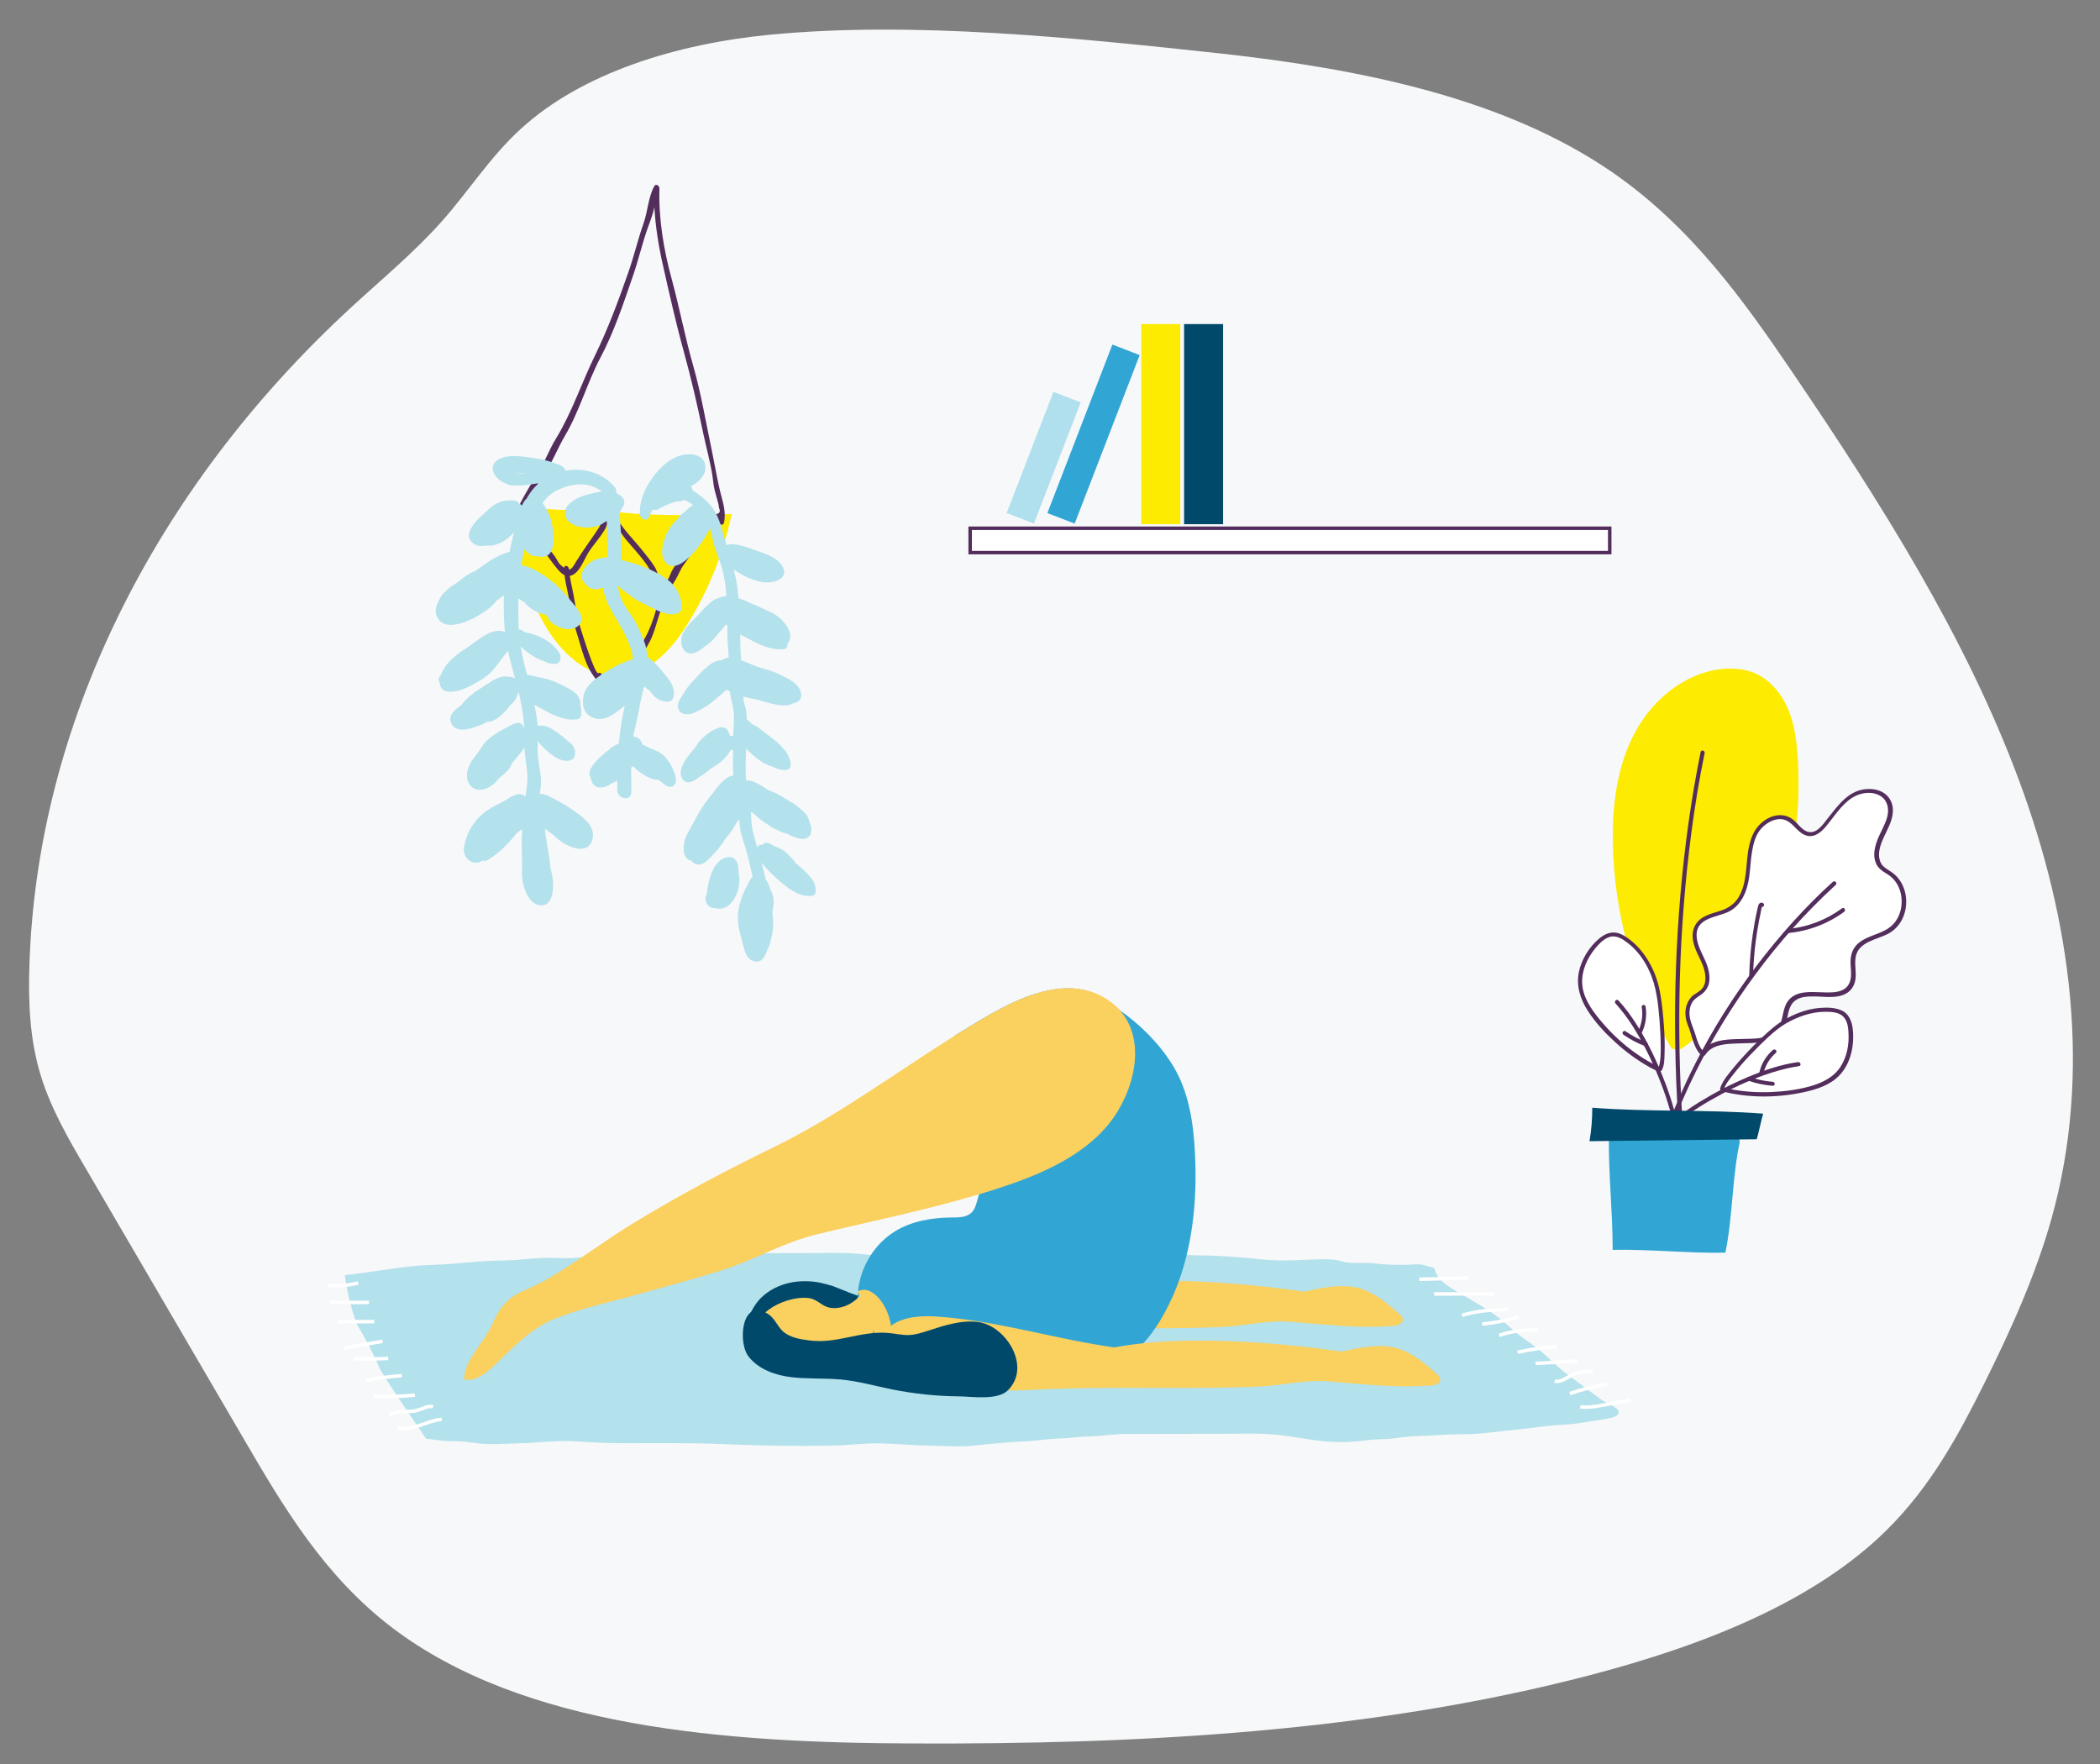 <?xml version="1.0" encoding="utf-8"?>
<!-- Generator: Adobe Illustrator 25.0.1, SVG Export Plug-In . SVG Version: 6.00 Build 0)  -->
<svg version="1.1" id="Calque_1" xmlns="http://www.w3.org/2000/svg" xmlns:xlink="http://www.w3.org/1999/xlink" x="0px" y="0px"
	 viewBox="0 0 1205.7 1012.9" style="enable-background:new 0 0 1205.7 1012.9;" xml:space="preserve">
<rect x="0" y="0" width="1205.7" height="1012.9" fill="#808080" stroke="none"/>
<style type="text/css">
	.st0{fill:#F7F8F9;}
	.st1{fill:#B3E1EC;}
	.st2{fill:#FAD05F;}
	.st3{fill:#00496B;}
	.st4{fill:#31A6D4;}
	.st5{fill:#FDEB01;}
	.st6{fill:#532E5C;}
	.st7{fill:#FFFFFF;}
	.st8{fill:#B0E0ED;}
	.st9{fill:#FFFFFF;stroke:#532E5C;stroke-width:2;stroke-miterlimit:10;}
	.st10{fill:none;stroke:#FFFFFF;stroke-width:2;stroke-miterlimit:10;}
</style>
<g>
	<path class="st0" d="M442.4,19.9C388.3,25.1,334.1,41.9,299,74c-17.6,16.1-29.6,35.3-45,52.7c-15.6,17.7-34.6,33.4-52.4,49.8
		C87.6,281.5,21.3,416.9,16.9,553.8c-0.7,21.4,0.1,42.9,6.5,63.7c5.9,19.3,16.5,37.5,27.1,55.5c30,51.3,59.9,102.6,89.9,153.9
		c22.4,38.4,45.7,77.8,84.6,107.5c75.5,57.5,191.8,66.2,298,66.6c131.8,0.6,265.4-6.6,390.2-39.3c64.5-16.9,128.1-41.8,170-83.2
		c25.2-24.9,41.2-54.4,55.9-83.9c15.5-31.1,29.7-62.6,38.8-95.1c23.2-83.1,11.5-170.3-18.9-252c-30.4-81.7-78.9-158.6-130-233.9
		c-28.3-41.7-58.5-84-104.2-115.3c-61.9-42.3-144.1-58.8-224.1-67.6C618.4,21.8,524.9,12,442.4,19.9z"/>
	<path class="st1" d="M929.3,810.6c-0.5-2.9-7.1-5-9.6-6.8c-7-5-13.7-10.2-20.6-15.3c-6.6-5-11.8-11.1-18.6-16
		c-3.5-2.6-7.2-4.8-10.4-7.7c-3.4-3-6.8-6-10.4-8.8c-6.2-4.8-13.3-8.5-20.1-12.6c-6.4-3.8-14.3-7.7-15.9-14.8
		c-0.1-0.4-0.5-0.7-1-0.8c-2.5-0.5-4.7-1.6-7.3-1.8c-2.8-0.2-5.6,0.2-8.4,0.2c-6,0-11.7,0-17.7-0.8c-5.2-0.7-10.3,0-15.5-0.5
		c-2.4-0.2-4.6-1.1-6.9-1.5c-2.6-0.4-5.2-0.4-7.9-0.4c-11.1,0.2-22.2,1.3-33.3,0.2c-12.2-1.3-24.4-2.3-36.6-2.4
		c-5.6-0.1-11-0.4-16.5-0.9c-6-0.6-11.9-0.2-17.9-0.4c-5.8-0.2-11.4-1.5-17.2-1.7c-5.4-0.2-10.9,0.1-16.3,0.2
		c-6,0.2-12.1,0.1-18.1,0.1c-6,0-11.6,0.6-17.5,1.1c-11.2,1.1-22.5-0.8-33.7,0.2c-5,0.4-9.9,1.5-15,1.8c-6.4,0.4-12.9,0.1-19.4-0.1
		c-5-0.2-10.1-0.1-15.2-0.4c-5.7-0.4-11.4-1.2-17.2-1.3c-12.3-0.1-24.6,0.1-36.9,0.1c-5.5,0-11.1,0.1-16.6,0.1
		c-5.7,0-10.9-1.7-16.6-1.7c-11.9,0-23.7,0.3-35.6,0.3c-5,0-10-0.2-15,0.3c-6.3,0.6-12.6,2.4-18.9,2.4c-4.8,0-9.2,0.7-13.9,1.2
		c-6.1,0.7-12.2,0-18.3,0.1c-5.7,0.1-11.3,0.8-17,1.2c-6.1,0.4-12.3,0.3-18.4,0.7c-6.6,0.4-13.1,1.1-19.6,1.6
		c-6.5,0.5-13.1,0.5-19.6,1.1c-13.5,1.2-26.7,3.9-40.1,5.2c-0.2,0-0.4,0.1-0.6,0.1c0,0.3,0.1,0.6,0.1,0.9c0.9,6.4,2.2,12.8,4.1,19.1
		c0.8,2.9,1.8,5.8,2.9,8.7c1,1.6,2,3.2,2.9,4.8c3.9,6.8,7.3,13.8,10.4,20.9c8.2,13.4,17.4,26.5,26.3,39.6c0.6,0,1.2,0.1,1.8,0.1
		c3.9,0.4,7.6,1.2,11.5,1.2c4.7,0,8.9,0.2,13.5,0.9c8.8,1.5,18.7,0.5,27.7,0.3c9.6-0.2,19-1.6,28.6-1.2c9.6,0.5,19,1.2,28.6,1.2
		c20.3,0,40.5-0.3,60.8,0.6c19.9,0.9,39.8,1.1,59.8,0.8c9.6-0.1,19-1.5,28.6-1.3c9.4,0.2,18.8,1.2,28.3,1.3
		c8.7,0.1,17.5,0.9,26.1-0.1c9.7-1.1,19.3-1.9,29-2.4c4.4-0.2,8.7-0.8,13.1-1.2c4.8-0.5,9.6-0.4,14.5-1c4.4-0.6,8.7-0.5,13.1-0.8
		c5.5-0.4,10.8-1.2,16.3-1.2c19.5-0.1,39,0,58.5-0.1c9.6-0.1,19.3-0.4,28.9,0.6c9,0.9,17.8,2.8,26.9,3.7c8.3,0.8,16.3,0.5,24.6-0.6
		c4.2-0.6,8.5-0.5,12.7-0.8c4.8-0.4,9.3-1.3,14.1-1.5c10-0.3,19.9-1.2,29.9-1.2c9.5,0,18.7-1.7,28.1-2.5c9.2-0.8,18.3-2.5,27.6-2.9
		c7.9-0.3,15.5-2,23.2-3.1C922.9,814.5,929.8,813.8,929.3,810.6z"/>
	<path class="st2" d="M805.4,757.4c-0.1-1.3-1.2-2.3-2.1-3.1c-6.7-5.8-13.6-11.8-22-14.4c-10.6-3.2-21.6-0.6-32.7,1.7
		c0,0-76-12.1-128-2.8c-0.8,0.1-1.6,0.3-2.4,0.4c-23.9-3.4-47.3-9.6-70.9-13.7c0,0.2-0.1,0.3-0.1,0.5c-2.6,8.9-5.5,17.5-9.5,25.9
		c-2.3,4.8-5.5,8.6-9.4,11.2c20.7,2.1,42.7,0.6,50.6,0.3c40.8-1.7,81.7,0.2,122.4-1.5c13.8-0.6,26.1-4.1,40-3
		c19.7,1.6,38.5,3.9,58.4,2.4C802.1,761.2,805.6,760.1,805.4,757.4z"/>
	<path class="st3" d="M471.1,736.5c-11.8-2.4-24.8-0.2-33.8,8.3c-3.7,3.5-6.1,8.1-8,12.7c-1.1,2.6-2,5.3-1.7,8.1
		c0.5,4.6,4.6,8.2,8.9,9.1c4.2,0.9,8.6,0.5,12.9,0.9c4.3,0.3,8.4,0.7,12.7,0.4c12.3-0.8,29.8-2.4,41.2-7.5
		c11.5-5.2,23.6-23.2,2.9-22.3c-9.8,0.4-18.9-4.4-28-7.8C475.8,737.7,473.5,737,471.1,736.5z"/>
	<path class="st4" d="M674.6,741.3c-2.5,6-5.4,11.8-8.8,17.4c-23.2,37.9-60.8,38.3-102.1,38.4c-24.9,0.1-56.6-8.9-67.7-34
		c-8.9-20.1-0.7-44.6,17.8-56.1c9.7-6,21.4-7.9,32.8-8c3.9,0,8.2,0,11.1-2.7c1.9-1.8,2.7-4.5,3.4-7.1c0.3-1.1,0.6-2.3,1-3.4
		c2.1-7.5,4.2-15.1,6.3-22.6c1.3-4.7,2.6-9.6,1.6-14.4c-0.9-4.1-3.3-7.6-5.5-11.1c-8.2-13.1-13.9-27.7-16.5-43
		c7.2-4.5,14.5-8.9,21.9-13.1c15.6-8.7,34.8-17,52.4-13.2c7,3,13.7,6.8,20,11.2c12.4,8.6,23.2,19.5,30.8,31.7
		c9.5,15.2,12.2,33.6,13,51.5C687.4,689.5,684.7,716.9,674.6,741.3z"/>
	<path class="st2" d="M441.4,751.9c-4.8,3.6-8,8-4.8,12.2c1.7,2.3,5,4.1,7.5,5.3c2.6,1.3,5.2,2.5,8,3.1c8,1.7,13.5,3.1,21.7,1.7
		c9-1.6,18-3.9,26.6-6.8c2.3-0.8,1.2-25.2-2.6-25.9c-1.9-0.4-3.4,1.5-4.6,2.9c-4,4.6-11.2,7.7-17.3,6.3c-4.2-1-6.9-4.8-11.4-5.4
		C457,744.3,447.3,747.5,441.4,751.9z"/>
	<path class="st2" d="M492.4,741.5c11.6-6.7,27.4,22.8,14.8,36.5L492.4,741.5z"/>
	<path class="st2" d="M637.2,644.6c-13.9,17.7-36.7,28.3-57,35.3c-6,2.1-12,4-18.1,5.8c-30.4,9.1-62.2,15.5-92.8,22.9
		c-20.2,4.9-35,14.4-54.2,20.5c-16.1,5.1-32.5,9.5-48.8,14c-15.8,4.5-32.5,7.9-47.7,14c-14.3,5.8-23.8,16.5-35.2,27.2
		c-4.7,4.4-10.7,9.2-17,7.7c0.5-12,11.4-20.7,16.2-31.7c8.3-19.1,16.1-16.7,33.4-26.9c16.3-9.6,31.3-21.2,47.4-31
		c26.5-16.2,53.3-30.3,81.1-43.9c36.1-17.6,69.3-42.3,103.7-63.9c7.2-4.5,14.5-8.9,21.9-13.1c15.6-8.7,34.8-17,52.4-13.2
		c6.1,1.3,12.1,4.1,17.5,8.8c0.9,0.7,1.7,1.5,2.4,2.3C659,597.3,651,626.9,637.2,644.6z"/>
	<path class="st2" d="M826.9,791.8c-0.1-1.3-1.2-2.3-2.1-3.1c-6.7-5.8-13.6-11.8-22-14.4c-10.6-3.2-21.6-0.6-32.7,1.7l0,0
		c0,0-76-12.1-128-2.8c-0.8,0.1-1.6,0.3-2.4,0.4c-34.2-4.8-67.3-15.4-101.8-17.7c-7.6-0.5-15.1-0.1-21.2,2.4c-4.4,1.8-8.6,5-9.5,9.6
		c-7.3,36.5,76.1,30.4,93.2,29.7c40.8-1.7,81.7,0.2,122.4-1.5c13.8-0.6,26.1-4.1,40-3c19.7,1.6,38.5,3.9,58.4,2.4
		C823.7,795.6,827.1,794.4,826.9,791.8z"/>
	<path class="st3" d="M426.5,766.8c0,4.7,1.2,9.5,3.4,12.2c5.7,7.2,15.2,10.6,24.5,11.7c9.3,1.1,18.8,0.5,28.1,1.3
		c10,0.9,19.8,3.7,29.6,5.7c12.6,2.5,25.4,3.9,38.3,4c7.9,0.1,22.5,2.5,28.4-3.6c13.6-13.8-1.6-37.2-17.4-39.1
		c-9.6-1.2-19.2,2-28.5,5c-3.7,1.2-7.4,2.4-11.2,2.5c-4,0.1-7.9-0.9-11.8-1.2c-16-1.3-29.3,6.4-45.2,4.3c-5.6-0.7-11.5-1.7-15.5-5.5
		c-2.9-2.9-4.4-7-7.8-9.4C431,747.4,426.4,757.1,426.5,766.8z"/>
	<g>
		<path class="st5" d="M358.1,294.4c-4.4-0.4-9-0.9-13.6-1.4c-13.5,0.2-26.9-0.2-40.3-1.6c-1.6,0.1-3.1,0.3-4.7,0.6
			c0,5.7,0,11.5,0,17.2l-1.9-16.9c-0.6,0.1-1.2,0.2-1.7,0.3c-0.5,22.7,5.2,45.6,16.5,65.5c9,15.9,24.3,31.1,42.9,30.1
			c17.2-0.9,30.3-15.3,39.3-29.7c12.2-19.5,20.8-41,25.5-63.4C399.3,295.8,378.7,296.3,358.1,294.4z"/>
		<path class="st6" d="M413.3,281.5c-1.7-7.3-3-14.9-4.5-22.3c-3.5-16.4-6.2-33.1-10.8-49.2c-4.7-16.5-7.9-33.4-12.4-50
			c-4.6-16.8-7.5-34.4-7-51.9c0-1.5-2-2.8-2.9-1.3c-3.5,6.2-3.8,14.7-6.2,21.4c-3.3,9.3-5.5,19-8.8,28.3
			c-5.6,16.1-11.6,32.2-19,47.4c-7.8,15.9-13.3,32.9-22.5,47.9c-4.3,7.1-7,14.9-11.6,21.9c-4.7,7.2-9.3,15.3-12.6,23.3
			c-0.6,1.5,1.6,3.6,2.4,1.8c3.9-8.8,9-17.6,14.4-25.4c5-7.2,8.1-15.6,12.5-23.1c8.4-14.1,12.8-30.6,20.5-45.1
			c7.7-14.5,13.2-31.1,18.6-46.8c3.1-8.9,5.2-18.1,8.3-27c1.3-3.8,2.9-7.5,3.8-11.5c0.1-0.4,0.2-0.7,0.2-1.1
			c0.6,11.2,2.4,22.4,4.9,33.4c3.7,16.5,7.5,33.4,12,49.7c4.3,15.6,7.9,31.2,11.2,47.1c1.7,8.1,4.1,16.4,5.3,24.6
			c0.4,2.7,0.6,5.5,1.3,8.2c0.5,2.1,1.2,4.1,1.7,6.2c0.4,1.2,0.6,2.3,0.7,3.6c1,2.1,0.4,3.3-1.9,3.6c-1.5-1.9-3.3,0.6-2,2.3
			c1.7,2.1,2.9,3.1,5.4,3.7c0.7,0.2,1.3-0.5,1.4-1.2C417,293.4,414.9,288.1,413.3,281.5z"/>
		<path class="st6" d="M405,297.6c-3.6,7.9-8.7,15.4-13.8,22.3c-1.9,2.6-4,5.1-5.5,8c-1.6,3-2.2,8.5-6.5,4c-1.5-1.5-2.1-4.6-3.3-6.4
			c-2.2-3.6-5-6.8-7.6-10.1c-5.5-6.8-12-12.8-15.7-21c-0.3-0.6-1-1.2-1.7-1c-4.2,1.2-5.2,6.9-7.5,10.3c-4.2,6.3-8.6,12.2-12.6,18.7
			c-2.2,3.6-3.3,7.2-9.1,1.8c-1.2-1.1-2.1-3.3-3.1-4.7c-2.1-3-4.6-5.4-7.1-8c-2.2-2.3-4.3-4.7-6.8-6.6c-3.5-2.7-8.5-4.2-10.9-8.2
			c-0.7-1.2-2.7-1.4-2.5,0.5c0,0.3,0.1,0.7,0.1,1c0.1,0.8,0.7,1.4,1.3,1.6c1.4,1.8,3.1,2.9,5.2,4.3c4.7,3.1,8.6,6.3,12.5,10.4
			c3.6,3.7,6.1,8,9.4,11.9c1.4,1.7,3.2,3.7,5.5,4.2c6.3,1.2,9.6-8.5,12.3-13c2.9-4.7,6.7-8.6,9.5-13.3c0.8-1.3,1.2-2.9,2-4.1
			c2.1-3.2,0.9-2.2,3.1,0c2.7,2.6,4.8,6.8,7.3,9.7c3.8,4.5,7.8,8.8,11.3,13.6c2.7,3.7,4.3,8,6.9,11.7c1.1,1.6,2.3,3.2,4.3,3.2
			c4.6-0.1,7.9-10.5,10.1-13.5c5.3-7.3,10.8-14.8,14.8-23.1c0.4,0,0.8-0.3,0.9-1.1c0-0.3,0.1-0.7,0.1-1
			C408,297.9,406,295.6,405,297.6z"/>
		<path class="st6" d="M343.6,386.5c-1.9,1.5-9.8-24.2-10.5-26.5c-1.9-5.9-2.6-11.8-3.7-17.9c-1-5.2-2.3-10.1-2.8-15.5
			c-0.1-1.8-2.7-2.6-2.7-0.4c0,6.3,1.9,12.1,2.9,18.3c1,6.5,2.2,12.3,4.2,18.5c3.2,9.9,4.8,19.3,11.3,27.1c0.6,0.7,1.5,1,2.2,0.3
			c0.3-0.4,0.7-0.7,1-1.1C346.6,388.3,345,385.5,343.6,386.5z"/>
		<path class="st6" d="M381.1,337.7c-0.2-1.7-2.5-2.4-2.5-0.3c-0.1,10-4.8,24.1-10.4,32.4c-2.2,3.3-3.8,7.8-6.4,10.6
			c-3.4,3.7-9.1,5.9-13.8,7.7c-1-0.8-2.5-0.3-2.1,1.5l0.2,0.9c0.3,1.1,1.3,1.8,2.3,1.4c5.1-1.9,10.8-4.1,14.9-8
			c3.7-3.5,6.3-9.5,8.9-14c2.8-4.7,4.2-10.2,5.8-15.4C380,348.1,381.7,344.5,381.1,337.7z"/>
	</g>
	<g>
		<path class="st1" d="M424,501.3c0.1-2-0.1-3.8-0.5-5.4c-0.4-1.6-2.3-3.8-4.2-3.8c-7.4-0.1-10.6,7.6-12.2,13.6
			c-0.5,1.9-1,4.3-1.1,6.7c-0.2,0.6-0.4,1.3-0.6,1.9c-1.3,3.3,1.3,7.2,4.9,7c0.9,0.3,2,0.5,3.3,0.4
			C421.3,521.3,426.2,509.1,424,501.3z"/>
		<path class="st1" d="M459.7,498c-0.9-0.8-1.8-1.6-2.7-2.3c-0.1-0.1-0.2-0.2-0.3-0.3c-0.7-1-1.5-2-2.3-2.9
			c-2.4-2.7-5.8-5.6-9.6-6.5c-0.1-0.1-0.3-0.2-0.4-0.3c-2.1-1.1-4.6-3-6.6-0.7c-0.5,0-0.9,0-1.4,0.1c-0.8,0.1-1.4,0.7-1.7,1.5
			c-0.8-2.8-1.5-5.7-2.3-8.5c-1.1-3.9-1-8-1.3-12.1c1.8,0.9,3.2,2.8,4.8,4c1.2,0.9,2.5,1.8,3.8,2.7c1.8,1.2,4.1,2.9,6.5,3.8
			c1.6,0.9,3.5,1.7,5.4,2.1c6.3,3.2,13,5.2,14.1-1c0.4-2-0.2-4.2-1.2-6.3c-0.4-2.8-2.9-5.3-5.6-7.4c-1.5-1.5-3.4-2.7-5.3-3.7
			c-0.2-0.1-0.5-0.3-0.7-0.4c-3.6-2.3-6.6-4.2-10.6-5.7c-0.5-0.2-0.9-0.4-1.4-0.6c-2.6-1.5-8.7-6.2-12.5-5.3
			c-0.2-1.9-0.3-3.9-0.3-5.9c-0.1-4.2,0.1-8.4,0.3-12.6c2.4,2.7,5.2,5.2,8.3,7.2c1,0.8,2.2,1.5,3.4,1.9c1.1,0.5,2.1,1,3.2,1.3
			c0,0,0.1,0,0.1,0c1.7,0.9,3.4,1.6,5.2,1.8c0.4,0.1,0.8,0.2,1.2,0.2c7.3,0.6,3.2-8.4,0.9-11.2c-3-3.6-6.2-6.3-9.9-9
			c-1.9-1.4-3.7-2.9-5.6-4.3c-0.7-0.5-4-2.1-4.4-2.7c-0.5-0.9-1.3-1.4-2-1.6c-0.1-1.6-0.1-3.2-0.3-4.7c-0.2-1.9-0.9-3.4-1.3-5.2
			c-0.3-1.2-0.4-2.3-0.5-3.5c2.3,0.6,4.5,1.1,6.7,1.5c6,1.3,14.2,4.9,20.4,3.1c0.5-0.1,0.9-0.3,1.3-0.6c3.2-0.6,5.7-2.4,4.7-6.5
			c-1.3-5.2-8.1-8.2-12.5-10.3c-3.9-1.9-8-2.9-12.2-4.2c0,0-0.1,0-0.1,0c-0.7-0.3-1.4-0.6-2.2-0.9c-2.4-1-4.8-2.1-7.2-2.8
			c-0.1-1-0.2-2.1-0.3-3.1c-0.3-3.9-0.3-7.8-0.3-11.8c2.4,1.3,4.8,2.5,7.1,3.7c5.1,2.8,12.2,5.5,18.1,4.7c1-0.1,1.7-1.1,1.9-2
			c0.1-0.4,0.1-0.9,0.1-1.3c0.7-0.7,1.2-1.6,1.4-2.9c1-5.8-5.8-12.6-10.5-14.7c-3.9-1.8-7.5-3.7-11.5-5.2c-2.6-1-5-2.5-7.6-3.1
			c-0.1-1-0.2-2-0.3-3c-0.4-4.8-1.3-9.2-2.5-13.5c5.4,3.7,12.4,7,18.2,7.4c5,0.3,13.1-2,10.2-8.5c-2.8-6.3-12.8-8.8-18.6-10.9
			c-3.8-1.4-9.6-3.5-13.9-2c-0.3-0.9-0.6-1.9-0.8-2.8c-2.3-8-3.7-15.5-9.9-21.8c-2.6-2.6-5.5-4.9-8.7-6.7c-0.1-0.9-0.5-1.8-1.1-2.5
			c4.4-2.3,8.3-5.8,8.4-10.7c0.1-6.2-5.8-8.2-11.1-7.6c-7.5,0.9-13,5.6-17.7,11.3c-2.3,2.8-4.6,6.6-6.1,9.8c-2,4.2-2.7,8.4-2.8,13
			c-0.1,2.4,3.9,5,5.1,2.1c0.6-1.4,1.4-2.9,2.3-4.5c0.9,0.3,1.9,0.3,2.9-0.1c3.1-1.7,6.4-3.4,9.8-4.3c1.8-0.5,3.8-0.3,5.4-1.1
			c0,0,0.1,0,0.1-0.1c1.8,0.8,3.5,1.8,5,3c-0.3,0.2-0.6,0.4-0.9,0.6c-0.5,0.2-0.9,0.5-1.2,0.9c-0.9,0.7-1.8,1.5-2.6,2.3c0,0,0,0,0,0
			c-1.7,1.1-3.1,2.6-4.3,4.2c-1.4,1.5-2.8,3-3.9,4.5c-3.2,4.3-6.8,14.3-3.6,19.4c6.6,10.5,21.6-8.5,26.2-18.6
			c1.3,4.2,1.9,8.5,3.4,12.7c1.5,4.3,3.2,8.5,4.2,12.9c1,4.3,1.6,8.7,1.9,13.3c-0.4,0-0.9,0.1-1.3,0.2c-0.2,0.1-0.5,0.2-0.7,0.3
			c-6.2,0.6-10.5,6.5-14.4,10.6c-3.4,3.5-9.2,8.4-9.5,13.7c0,0.2,0,0.4,0,0.5c-0.2,1.6,0,3.2,0.9,4.8c3.3,5.5,8.9,2,12.5-1.1
			c4.3-2.5,7.4-7.1,10.6-10.7c0.6-0.6,1.1-1.3,1.7-2c0.2,0.2,0.5,0.5,0.7,0.7c0,0.8,0,1.5,0,2.3c0,5.4,0.4,10.8,0.8,16.1
			c-1.5,0.2-3,0.8-4.5,1.6c-5.8-0.4-12.8,8.5-16.1,11.9c-2.6,2.6-4.5,5.5-6.3,8.6c-1.1,1.8-2.6,3.7-2.3,6c0.6,4.7,5.3,5.1,8.8,3.7
			c5.1-2,10.2-5.4,14.2-9.2c1.7-1.4,3.4-2.7,5-4.2c0.6,0.3,1.3,0.7,1.9,1c0.2,3.7,1.4,6.5,2,10.3c0.7,4.4,0,9.5-0.1,13.9
			c0,0.5,0,0.9,0,1.4c-0.6-0.1-1.3-0.2-1.9-0.3c-0.1-0.1-0.1-0.1-0.2-0.2c-0.6-3-2.6-5.4-6.1-4.3c-1.2,0.4-2.4,0.9-3.6,1.6
			c-0.6,0.2-1.1,0.5-1.5,0.9c-2.9,1.9-5.7,4.5-7.3,6.9c-0.5,0.9-1.1,1.7-1.7,2.6c-0.5,0.6-1.1,1.2-1.6,1.8c-0.3,0.4-0.7,0.8-1,1.2
			c-0.3,0.2-0.5,0.5-0.6,0.8c-2,2.5-3.8,5.4-4.5,8.3c-0.8,3.3,0.8,7.7,4.9,7.2c2.2-0.3,4.6-2.4,6.4-3.5c2.2-1.3,4.1-2.9,6-4.5
			c4.6-2.3,9.1-6.4,11.2-10.5c0.5,0,0.9,0,1.4,0.1c-0.1,4.9-0.2,9.8,0.1,14.6c-4.5,0.3-9.1,6.5-12.4,10.9c-1.1,1.3-2.1,2.6-2.9,3.8
			c-3.2,3.9-5.3,8.3-7.8,12.8c-2.3,4-4.8,7.8-5.3,12.5c-0.3,2.8-0.1,6.3,2.4,8.1c0.6,0.4,1.3,0.7,2,0.8c0.6,0.8,1.4,1.5,2.6,1.9
			c2.3,0.8,4.4-0.3,6.1-1.8c3.5-3,6.9-7,9.5-10.8c0.5-0.7,0.9-1.4,1.4-2.1c2.5-2.8,4.7-6,6.3-9.2c0.5-0.6,1-1.3,1.5-1.9
			c0.2,3.8,0.6,7,1.8,10.7c2.5,7.4,4.3,14.9,5.9,22.5c-1.2,0.9-2,2.3-2.5,4c-1.2,1.7-2.2,3.9-2.9,5.6c-1.6,3.8-2.8,8.2-3,12.4
			c-0.3,5.8,1.4,11.3,2.9,16.8c1,3.7,1.8,8.1,6,9.5c3.7,1.2,5.8-1.1,7.1-4.3c0.2-0.6,0.5-1.2,0.7-1.9c0.4-0.6,0.8-1.5,1.2-2.5
			c0.5-1.5,0.9-2.9,1.2-4.4c0.4-1.5,0.7-3.1,0.9-4.6c0.4-3.5,0.2-7-0.3-10.4c0.1-0.3,0.1-0.7,0.2-1c1-4.4,0.8-9.1-1.4-12
			c-0.5-2-1.3-4.2-2.6-5.8c-0.8-3.3-1.5-6.5-2.4-9.8c2.4,3.6,6.2,6.8,9,9.5c5.2,4.8,12.7,10.8,20.2,9.7c1-0.1,1.6-1,1.8-1.9
			C469.1,506.3,464.1,502,459.7,498z M403.8,296.1C403.8,296,403.8,296,403.8,296.1C403.8,296,403.8,296,403.8,296.1
			C403.8,296,403.8,296,403.8,296.1z"/>
		<path class="st1" d="M379.7,432.7c-2.3-1.7-5.1-2.4-7.6-3.6c-1.2-0.6-2.2-1.1-3.3-1.7c-0.5-2.2-2-3.8-4.3-4.4
			c-0.3-0.1-0.6-0.1-0.9-0.2c1-5.2,2.4-10.4,3.3-15.6c0.7-4.1,1.8-8.3,2.7-12.4c0.2-0.2,0.3-0.4,0.5-0.6c1,1,2.1,1.9,3.2,2.6
			c2.1,3.2,4.8,5.8,9.6,6.1c1.9,0.1,3.4-1,3.8-2.9c0.1-0.4,0.1-0.8,0.2-1.1c0-0.2,0-0.4,0-0.7c0-0.1,0-0.2,0-0.3
			c0-2.2-0.6-4.1-1.7-5.9c-1.2-2.1-2.8-4-4.4-5.9c-2.8-3.5-5.5-6.5-9.1-8.9c-0.2-3.1-0.8-6.3-2-9.4c-1.9-4.8-4.2-10.1-7.2-14.4
			c-3.5-5-7-10-7.6-16.3c0-0.2,0-0.4,0-0.6c2.9,2.5,6,4.7,8.2,6.4c3.1,2.3,6.9,3.8,10.3,5.6c3.9,2,8.1,4.2,12.5,4.2
			c6-0.1,6.4-4.2,4.9-8.2c-0.5-4.1-4.1-8.9-6.4-10.8c-2.8-2.3-5.6-4-8.5-5.4c-1.7-0.9-3.3-1.6-4.8-2.2c-4.2-1.8-8.4-3.1-12.8-4.2
			c-0.5-0.1-1-0.2-1.5-0.3c0.1-1.9,0-3.8,0-5.6c-0.1-7-0.5-14-1-21.1c0.1-0.4,0.2-0.9,0.1-1.3c0.6-0.2,1-0.8,1.1-1.8
			c3.2-3.8,0.6-7.1-3.2-8.7c0.2-1.1,0-2.5-1-3.6c-6.9-8.2-17.9-11.1-28.1-9.2c-0.7-2.3-3-3.2-5.4-4.1c-4.1-1.5-7.7-2.5-12.1-3.1
			c-6.3-0.8-15.5-2.8-21.3,0.9c-6.6,4.2-1.2,11.6,4.4,13.5c2.3,1.6,6.1,1.4,9.2,1.2c2.9-0.2,5.7-0.6,8.6-1.1
			c0.5-0.1,0.9-0.1,1.4-0.2c-0.7,0.6-1.5,1.3-2.2,2c-1.9,2-3.5,4.3-5,6.9c-1.1,0.9-1.9,2.4-2.6,3.9c-0.5-0.4-1-0.8-1.6-1.1
			c-0.7-1-1.7-1.8-3.1-1.8c-6.2-0.2-9.9,0.9-14.4,5.1c-4.1,3.8-9.2,7.7-11.1,13.1c-0.8,2.4,0,4.7,2,6.3c2.2,1.7,4.7,2,7.1,1.4
			c6.2,0.8,12.4-2.7,16.5-7.7c-0.3,1.3-0.6,2.5-0.9,3.8c-0.6,2.5-1.1,5.1-1.6,7.6c-0.2,0-0.4,0-0.6,0.1c-7,2-13,6.4-18.9,10.7
			c-3.2,1.2-6.2,3.2-8.7,5.3c-0.6,0.5-1.2,1-1.9,1.5c-2.4,1.4-4.4,2.7-6.1,4.5c-1.8,1.5-3.3,3.2-4.1,5.2c-1.9,3.2-3,7.2-1.3,9.8
			c0,0.1,0,0.2,0.1,0.2c0,0,0,0,0,0c0.1,0.4,0.3,0.8,0.6,1.2c0.6,1,1.4,1.7,2.3,2.2c5.5,3.3,15.7-1.2,20.1-3.9
			c4.2-2.6,7.8-4.6,10.9-8.7c0,0,0,0,0-0.1c1.1-0.7,2.2-1.5,3.2-2.3c0.1-0.1,0.3-0.2,0.4-0.3c0.3-0.2,0.5-0.4,0.7-0.5
			c-0.1,6.8-0.1,14,0.6,21c-8-2.9-15.7,5.2-22,9.2c-5.4,3.4-12.6,8.8-14.7,15.6c-0.2,0.2-0.4,0.4-0.6,0.6c-0.9,1-0.8,2.6-0.2,3.7
			c0,0.1,0.1,0.1,0.1,0.2c0.6,8.5,13,4.2,17.4,1.8c4.5-2.4,9.4-5,12.8-8.8c2.5-2.8,4.6-5.9,6.8-8.8c0.7-0.7,1.4-1.5,1.9-2.5
			c0.1-0.1,0.1-0.2,0.2-0.2c1.2,5.2,2.6,10.3,4,15.5c-0.1,0.1-0.2,0.2-0.3,0.4c-0.4-0.4-0.8-0.6-1.2-0.7c-3-0.5-5.4-0.7-8.3,0.5
			c-3.1,1.3-6,3.5-8.9,5.3c-4,2.4-9.2,6.2-12.3,10.5c-3.7,2.5-7.5,5.9-5.5,10.2c2.4,5.3,10,3.8,14.8,1.6c2.1-0.5,4.1-1.4,6-2.6
			c0.3,0,0.7,0,1,0c4.1-0.4,8.1-4.8,10.7-7.6c0.3-0.3,0.5-0.6,0.6-1c2.4-2.1,4.5-4.6,5-7.2c0.3-0.3,0.5-0.7,0.5-1.2
			c0,0,0.1,0,0.1,0.1c1.1,4.6,2,9.2,2.6,13.8c0.3,2.3,0.4,4.5,0.5,6.8c-0.1-0.1-0.2-0.3-0.3-0.4c-0.4-1.4-1.6-2.7-3-2.6
			c-2.8,0.3-5.5,2.1-8,3.4c-3,1.5-5.9,3.4-8.5,5.4c-2.7,2.1-4.1,4.5-5.9,7.2c-1.8,2.7-4.1,5-5.5,7.9c-1.8,3.7-2.5,8.5,0.2,11.9
			c3.4,4.3,9,2.8,12.8-0.1c1.5-1.1,2.6-2.5,3.8-3.9c1.9-1.4,3.8-3.1,5.3-4.8c1-1.2,1.6-2.4,2-3.6c0.6-0.7,1.2-1.5,1.8-2.2
			c1.5-1.9,3.8-4.3,5.5-7c0.2,4.9,1.2,9.7,1.6,14.6c0.4,4.7-0.3,9.2-1.1,13.7c0,0,0,0-0.1,0c-1.4-2.2-4.2-1.7-6.4-0.8
			c-1.5,0.6-2.8,1.4-4.1,2.3c-2.3,1.6-4.8,2.5-7.3,3.9c-9.4,4.9-15.4,12.9-17.3,23.5c-0.7,3.7,1.4,7.6,5.2,8.7c2,0.6,3.9,0,5.6-1
			c0.9,0.3,1.9,0.3,2.8-0.3c5.8-3.6,11.7-9,16.3-15.1c1.1-0.9,2.2-1.8,3.3-2.7c0,0.5,0.1,1,0.2,1.5c-0.7,7.5,0.2,15.5-0.1,22.8
			c-0.3,6.4,2.7,19.3,11.1,19.5c7.5,0.1,7.2-12,6.3-16.8c-0.3-1.5-0.6-2.9-1-4.3c-0.2-2.2-0.5-4.3-0.8-6.5
			c-0.7-5.5-2.1-10.9-2.4-16.4c1.3,1,2.9,2.3,4.6,3.4c1.7,1.6,3.5,3.2,5.5,4.5c4.8,3.1,14.1,6.6,16.8-0.8c2.5-6.9-2.7-11.9-7.8-15.6
			c-3.8-2.8-7.8-5.4-12-7.6c-3.1-1.7-6.5-3.9-10.1-4c0.5-2.7,0.8-5.4,0.7-8c-0.2-4.7-1.5-9.3-1.8-14c-0.2-2.7-0.1-5.4,0-8.1
			c2,2.6,4.4,4.9,7,7c3,2.4,7.5,5.2,11.6,3.9c2-0.7,2.8-2,2.8-4.1c0.1-3.1-1.7-5.3-4.2-6.9c-1.8-1.8-3.9-3.4-5.9-4.8
			c-3.1-2.3-7.3-5-11.4-3.8c-0.3-4.1-1-8.2-1.9-12.3c0.2,0.1,0.5,0.3,0.7,0.4c7,3.8,15.8,9.5,24.2,7.9c1-0.2,1.7-1,1.9-2
			c0.3-2.1,0.1-4.2-0.4-6.2c0.1-0.5,0.1-1.2,0-1.9c-0.9-5.5-7.5-7.8-11.7-10c-5.8-3-12.5-4.1-18.9-5.4c-1.5-5.4-2.8-10.8-3.7-16.3
			c2.9,2.9,8.6,7.1,13.2,8.4c2.1,1.1,4.2,1.9,7,1.6c3-0.3,3.3-4.4,2-6.3c-4.1-6.3-12.1-10.7-19.7-11.7c-0.3-0.3-0.7-0.5-1-0.8
			c-0.8-0.6-1.7-0.9-2.6-0.8c0-0.1,0-0.1,0-0.2c-0.2-5.8-0.3-11.8-0.1-17.8c1.2,0.9,2.5,1.8,3.8,2.6c0.6,0.8,1.2,1.5,1.8,2
			c2.6,2.3,5.9,4,9.5,4.7c0,0,0,0,0,0c0.6,0.5,1.2,0.9,1.9,1.4c0,0.8,0.3,1.6,1,2.3c3.7,3.8,11.6,6.8,16.3,2.8
			c4.9-4.3-0.8-10.1-3.6-13.6c-4.4-5.5-9.6-11.1-15.6-15c-4-2.7-8.6-5.4-13.5-6.2c0.5-3.1,1.1-6.2,1.8-9.2c1.9,2.5,4.6,4.5,7.2,4
			c0.7,0.2,1.5,0.4,2.4,0.4c10.1,0.6,7.1-17,5.3-22.4c-0.9-2.6-2.4-5.9-4.6-8.4c2.2-3.1,4.9-5.7,8.7-7.5c8.6-4.2,18.2-4.9,25.5,0.8
			c-2.8,0.3-5.7,1.1-7.8,1.6c-3.1,0.7-7.8,2.5-10.7,5.3c0,0-0.1,0-0.1,0.1c-1.7,1.4-2.5,3-2.5,4.5c-0.1,0.6-0.1,1.3,0,2
			c0.7,4.5,5.9,6.5,9.9,7c1.9,0.4,3.9,0.3,5.9-0.1c1-0.2,2.1-0.4,3-0.7c1.3-0.4,2.5-1.1,3.6-1.9c0.5-0.3,1-0.6,1.5-0.9
			c0,4.5,0.2,8.9,0.3,13.4c0,2.5,0.1,5.1,0,7.7c-0.6-0.3-1.3-0.3-2.1,0c-0.1,0-0.2,0.1-0.3,0.1c-2.2,0.1-4.6,0.8-6.3,1.9
			c-2.8,1.6-5.6,4.5-6,7.8c-0.3,2.2,0.8,4.3,2.4,5.5c2.2,3.3,6.2,3.3,9.9,1.9c1.2,9.9,8.7,18.7,12.7,27.2c2.3,4.9,4.1,9.1,4.4,13.7
			c-0.4,0.1-0.7,0.3-1.1,0.5c0,0,0,0,0,0c-5.7,1.7-10.7,4.5-15.7,7.7c-4.7,3-10.2,7-11.5,12.8c-1.2,5-0.1,10.4,5,12.6
			c6.1,2.7,11.4-1.1,16-4.7c0.5-0.4,1.5-1.1,2.6-2.1c-0.2,1-0.4,2.1-0.6,3.1c-1.4,6.4-2.2,12.5-2.8,18.7c-1.4,0.7-2.8,1.3-4.1,2.3
			c-4.5,3.6-9.9,7.6-12.4,12.9c-0.7,1.5-0.4,3.4,0.5,4.8c0.4,3.2,2.4,5.7,6.5,5.2c1.9-0.2,3.7-1.2,5.4-2.4c1.1-0.4,2.2-1,3.2-1.6
			c0,1.8,0,3.7,0,5.5c0,5.1,8.1,7,8.1,1c0-4.6-0.1-9.2-0.2-13.8c0.4-0.3,0.7-0.6,1.1-0.9c2.4,2.5,5.3,4.5,7.9,5.9
			c1.9,1,4.4,2.1,6.7,1.8c1.4,1.2,2.9,2.3,4.4,3.4c3.5,2.3,6.4-0.8,5.6-4.3C386.9,441.5,383.9,435.8,379.7,432.7z M297,271.8
			c-0.2,0-0.5,0-0.8,0c1.8-0.3,3.7-0.3,5.6-0.1C300.2,271.8,298.6,271.9,297,271.8z"/>
	</g>
	<g>
		<path class="st5" d="M962.2,603.7c13.2-6.3,21.4-19.4,28.9-32c16.6-27.9,32.9-56.8,38.8-88.6c2.7-14.9,3.1-30.1,2.4-45.2
			c-0.5-10.1-1.5-20.4-5.3-29.8c-3.8-9.4-10.6-18-20-21.8c-5.4-2.2-11.3-2.7-17.1-2.3c-21.6,1.7-40.5,17-50.9,36
			c-10.4,19-13.3,41.3-13,63c0.5,41.5,12.2,82.9,33.5,118.6c0.6,0.9,2.7,1.1,2,0.2"/>
	</g>
	<g>
		<path class="st7" d="M978.1,605c8.5-13.7,37.4-0.7,44.9-14.9c2.5-4.7,1.8-10.7,5-14.9c7.9-9.9,28.3,1.5,34.8-9.3
			c3.4-5.7-0.4-13.3,2.2-19.4c3.2-7.4,13.2-8.2,20-12.5c10.7-6.8,11.1-24.9,0.8-32.3c-1.9-1.3-4-2.4-5.6-4.1
			c-4.5-4.9-2.1-12.7,0.8-18.7c3-5.9,6.5-12.8,3.6-18.8c-3.4-7.2-14-7.7-20.8-3.6c-6.8,4.1-11,11.2-16.2,17.3c-2.2,2.6-5,5.2-8.4,5
			c-4.8-0.3-7.4-5.7-11.5-8.2c-6.7-4.2-15.8,0.7-19.5,7.7c-3.7,6.9-3.6,15.2-4.5,22.9c-0.9,7.8-3.4,16.3-10.1,20.4
			c-6.1,3.7-14.9,3.4-18.8,9.5c-3.6,5.7-0.3,13.1,2.6,19.1c2.9,6.1,5.2,14.2,0.2,18.8c-1.4,1.3-3.2,2.1-4.6,3.3
			c-4.5,3.7-4.9,10.7-2.6,16C972.9,593.6,973.8,601.1,978.1,605"/>
		<g>
			<path class="st6" d="M979.1,605.6c3.3-5.2,9.9-6.1,15.6-6.4c6.5-0.4,13.2,0.1,19.5-1.5c2.7-0.7,5.4-1.9,7.5-3.8
				c2.8-2.6,3.8-6.3,4.5-9.9c0.8-3.8,1.6-7.9,5.2-10c2.7-1.7,6.1-1.9,9.2-1.9c6.2-0.1,13.5,1.5,19.2-1.6c3.2-1.7,5-4.8,5.5-8.3
				c0.6-4.5-0.8-9.1,0.3-13.6c2-7.9,12.1-9.2,18.3-12.4c6.5-3.4,10.1-10,10.5-17.2c0.4-7.1-2.5-14.3-8.4-18.3
				c-2-1.4-4.3-2.5-5.7-4.5c-1.1-1.7-1.5-3.8-1.5-5.8c0.2-4.6,2.3-8.8,4.3-12.9c2.1-4.3,4.2-9.1,3.6-14c-0.5-3.9-2.9-7.3-6.5-9
				c-3.3-1.6-7-1.8-10.6-1.2c-4.1,0.7-7.6,2.8-10.7,5.6c-3.6,3.2-6.4,7.1-9.4,10.8c-2.5,3.2-6.1,8.8-10.9,8
				c-3.8-0.6-6.2-4.8-9.1-7.1c-3-2.4-6.8-3.1-10.6-2.2c-3.9,0.9-7.5,3.5-10,6.6c-2.9,3.7-4.3,8.4-5.1,12.9
				c-1.5,9.1-0.7,19.2-5.7,27.4c-2.3,3.7-5.6,6-9.7,7.4c-3.7,1.3-7.7,2.1-11,4.2c-3.5,2.2-5.6,6-5.6,10.2c0,4.9,2.3,9.5,4.4,13.8
				c1.8,3.7,3.3,7.9,2.9,12.1c-0.2,2-1,3.9-2.5,5.3c-1.7,1.6-3.9,2.4-5.5,4.1c-2.8,3-3.8,7.3-3.3,11.3c0.2,2.1,0.9,4,1.7,6
				c0.8,1.9,1.3,3.9,1.9,5.9c1.2,3.7,2.5,7.7,5.5,10.4c1.1,1,2.8-0.6,1.7-1.7c-3.1-2.8-4.2-7.1-5.4-10.9c-1.2-3.8-3.2-7.5-3.2-11.7
				c0-2,0.4-4.1,1.4-5.9c1.1-2,2.8-3.1,4.7-4.3c3.5-2.3,5.4-5.6,5.4-9.8c0-4.1-1.4-8.1-3.2-11.8c-2-4.3-4.4-8.9-4.2-13.7
				c0.5-9.2,11.7-9.6,18.1-12.6c7.8-3.7,11-12.2,12.1-20.2c0.7-4.9,0.8-10,1.7-14.9c0.8-4.6,2.1-9.3,5.2-12.8
				c2.6-2.8,6.2-5.1,10.1-5.4c4.2-0.3,6.9,2.2,9.7,5.1c2.6,2.7,5.7,5.3,9.7,4.5c4.5-0.9,7.6-5.3,10.2-8.6
				c5.1-6.6,10.7-14.7,19.6-15.9c3.4-0.5,7.2,0,10,2.2c3.6,2.8,4.1,7.5,3,11.6c-1.3,4.7-4,8.8-5.7,13.3c-1.4,3.8-2.4,8.2-1.1,12.1
				c0.6,2,1.8,3.7,3.5,5c1.7,1.4,3.7,2.3,5.4,3.7c2.6,2.2,4.4,5.1,5.4,8.4c1.9,6.5,0.6,14.2-4.2,19.1c-5.2,5.4-13.6,5.8-19.4,10.4
				c-3.2,2.5-4.7,6.1-4.9,10.1c-0.2,4.2,1.1,8.9-0.6,12.9c-2.6,6.3-10.7,5.7-16.4,5.5c-6-0.2-13.4-0.8-18,3.9
				c-5.4,5.5-2.6,15.1-9.2,19.6c-4.9,3.3-11.6,3.2-17.3,3.3c-6.1,0.2-12.6,0-18.3,2.6c-2.5,1.1-4.6,2.9-6.1,5.3
				C976.3,605.7,978.3,606.9,979.1,605.6L979.1,605.6z"/>
		</g>
	</g>
	<g>
		<path class="st7" d="M988.8,625.4c14.8,4,33.9,3.7,48.8,0.1c5.9-1.4,11.9-3.6,16.4-7.7c7-6.4,9.4-16.7,8.5-26.1
			c-0.3-3.5-1.3-7.3-4.1-9.5c-1.7-1.3-3.8-1.8-5.9-2.1c-10.4-1.4-20.9,2.2-29.7,7.8C1014,593.5,989.8,618.7,988.8,625.4"/>
		<g>
			<path class="st6" d="M988.5,626.5c15.1,4,31.7,3.9,47,0.6c7.4-1.6,15.1-4,20.5-9.6c5-5.2,7.4-12.3,7.9-19.4
				c0.4-6.5-0.1-15.5-7.1-18.2c-3.7-1.5-8.1-1.5-12-1.2c-4,0.3-8,1.3-11.7,2.7c-5.6,2.1-10.8,5-15.3,8.8c-4,3.3-7.7,6.9-11.4,10.6
				c-3.9,4-7.7,8.1-11.3,12.5c-2.5,3.1-5.3,6.3-6.9,10c-0.2,0.6-0.5,1.1-0.6,1.7c-0.2,1.5,2,2.1,2.3,0.6c0.4-2.8,2.9-5.6,4.6-7.9
				c3.1-4,6.4-7.8,9.9-11.5c3.6-3.8,7.3-7.5,11.1-11c3.1-2.8,6.3-5.5,9.9-7.6c6.8-3.9,14.4-6.6,22.3-6.7c3.5,0,8.1,0.1,10.7,2.9
				c2.3,2.4,2.8,6.2,2.9,9.3c0.4,6.7-0.9,13.7-4.6,19.4c-4.1,6.3-11.1,9.5-18.2,11.4c-7.1,1.9-14.5,2.8-21.9,3.1
				c-7.6,0.3-15.2-0.2-22.7-1.6c-1.7-0.3-3.4-0.7-5-1.2C987.7,623.9,987,626.1,988.5,626.5L988.5,626.5z"/>
		</g>
	</g>
	<g>
		<g>
			<path class="st6" d="M1012.4,616.5c1.1-4.7,3.6-8.9,7.2-12c1.1-1-0.5-2.6-1.7-1.7c-3.9,3.4-6.7,8-7.8,13.1
				C1009.8,617.3,1012.1,617.9,1012.4,616.5L1012.4,616.5z"/>
		</g>
	</g>
	<g>
		<g>
			<path class="st6" d="M966,643.8c-1.8-27.5-2.3-55.1-1.5-82.7c0.8-27.8,3-55.6,6.6-83.2c2-15.2,4.5-30.4,7.6-45.5
				c0.3-1.5-2-2.1-2.3-0.6c-5.5,27-9.2,54.4-11.6,81.9c-2.4,28-3.4,56-3,84.1c0.2,15.3,0.8,30.7,1.8,46
				C963.7,645.3,966.1,645.3,966,643.8L966,643.8z"/>
		</g>
	</g>
	<g>
		<g>
			<path class="st6" d="M960.6,645c7.7-20.2,17.5-39.7,28.8-58.2c11.5-18.7,24.6-36.5,39.2-53c8-9,16.5-17.6,25.4-25.8
				c1.1-1-0.5-2.7-1.7-1.7c-16.2,14.7-30.8,31.1-44,48.5c-13.3,17.6-25.1,36.4-35.1,56.1c-5.5,10.8-10.5,22-14.8,33.3
				C957.8,645.7,960,646.4,960.6,645L960.6,645z"/>
		</g>
	</g>
	<g>
		<g>
			<path class="st6" d="M1006.5,560.3c0.2-6.8,0.7-13.6,1.6-20.3c0.4-3.3,1-6.7,1.6-10c0.3-1.7,0.6-3.3,1-5c0.1-0.6,0.7-4.6,1.1-4.6
				c-0.3,0-0.6-0.1-0.9-0.1c0,0,0.1,0,0.1,0.1c-0.2-0.2-0.4-0.5-0.5-0.7c0,0.1,0,0.1,0,0.2c0.4,1.5,2.6,0.8,2.3-0.6
				c-0.4-1.3-1.9-1.3-2.7-0.5c-0.5,0.5-0.6,1.2-0.8,1.9c-0.2,1-0.5,2.1-0.7,3.1c-0.9,4-1.6,8.1-2.2,12.2c-1.2,8.1-1.9,16.3-2.1,24.5
				C1004.2,561.8,1006.5,561.8,1006.5,560.3L1006.5,560.3z"/>
		</g>
	</g>
	<g>
		<g>
			<path class="st6" d="M1026.7,535.7c11.6-1.1,22.7-5.3,32.1-12.2c1.2-0.9,0-2.9-1.2-2c-9,6.6-19.7,10.8-30.9,11.8
				C1025.2,533.5,1025.2,535.9,1026.7,535.7L1026.7,535.7z"/>
		</g>
	</g>
	<g>
		<g>
			<path class="st6" d="M963.2,644.3c7.8-6.1,16.2-11.3,25-16c9.3-5,19-9.3,29.1-12.5c5.1-1.6,10.3-2.9,15.6-3.7
				c1.5-0.2,0.9-2.5-0.6-2.3c-10,1.4-19.6,4.7-28.8,8.6c-9.8,4.1-19.3,9.1-28.4,14.7c-4.6,2.9-9.1,6-13.5,9.4
				C960.4,643.6,962.1,645.3,963.2,644.3L963.2,644.3z"/>
		</g>
	</g>
	<g>
		<g>
			<path class="st6" d="M1003.9,620.5c4.5,1.6,9.2,2.5,13.9,2.9c1.5,0.1,1.5-2.2,0-2.3c-4.5-0.3-9-1.3-13.3-2.8
				C1003.1,617.7,1002.5,620,1003.9,620.5L1003.9,620.5z"/>
		</g>
	</g>
	<g>
		<path class="st7" d="M952.9,614c-14-6.3-28.5-18.7-37.7-31c-3.7-4.9-6.9-10.3-7.8-16.4c-1.4-9.4,3.3-18.9,10-25.6
			c2.5-2.5,5.7-4.9,9.2-4.7c2.1,0.1,4.1,1,5.8,2.1c8.9,5.5,14.8,15,18,24.9C953.8,573.4,956.4,608.3,952.9,614"/>
		<g>
			<path class="st6" d="M953.5,613c-13.8-6.3-26-16.5-35.5-28.2c-4.7-5.8-9.2-12.5-9.6-20.1c-0.4-7.4,2.9-14.6,7.5-20.2
				c2.2-2.6,4.9-5.6,8.4-6.6c3.7-1.1,7.2,1.2,10,3.3c5.5,4.1,9.7,9.9,12.6,16.2c4.1,8.8,5.1,18.5,5.9,28.1
				c0.4,5.2,0.7,10.4,0.7,15.6c0,3.7,0,7.6-1,11.1c-0.2,0.6-0.2,0.8-0.5,1.2c-0.8,1.3,1.3,2.5,2,1.2c1.7-2.8,1.6-6.8,1.7-9.9
				c0.2-5.3,0-10.7-0.4-16c-0.4-5.5-0.9-11-1.8-16.5c-0.7-4.7-1.8-9.1-3.6-13.5c-2.8-6.7-6.8-12.9-12.3-17.7
				c-2.7-2.3-6.1-4.9-9.7-5.5c-3.7-0.6-7,1.1-9.8,3.4c-5.7,4.8-10.1,11.9-11.6,19.2c-1.6,8,0.8,15.5,5.1,22.2
				c4.3,6.7,9.8,12.6,15.7,18c6,5.5,12.6,10.4,19.8,14.4c1.7,0.9,3.4,1.8,5.1,2.6C953.7,615.7,954.9,613.6,953.5,613L953.5,613z"/>
		</g>
	</g>
	<g>
		<g>
			<path class="st6" d="M942.5,593.2c2.4-4.8,3.1-10.1,2.3-15.4c-0.1-0.6-0.9-1-1.4-0.8c-0.7,0.2-0.9,0.8-0.8,1.4
				c0.8,4.6,0,9.4-2,13.6C939.8,593.4,941.8,594.6,942.5,593.2L942.5,593.2z"/>
		</g>
	</g>
	<g>
		<g>
			<path class="st6" d="M963,644.5c-2.2-9.9-5.5-19.5-9.3-28.8c-4.1-9.9-8.9-19.5-14.7-28.5c-2.9-4.5-6.2-8.9-9.8-12.8
				c-1-1.1-2.7,0.5-1.7,1.7c6.7,7.3,11.9,15.8,16.5,24.5c4.9,9.3,9,19,12.4,29c1.7,5.1,3.2,10.3,4.4,15.6
				C961,646.6,963.3,645.9,963,644.5L963,644.5z"/>
		</g>
	</g>
	<g>
		<g>
			<path class="st6" d="M945.3,598.4c-4.3-1.6-8.3-3.7-12-6.3c-0.5-0.4-1.3-0.1-1.6,0.4c-0.3,0.6-0.1,1.2,0.4,1.6
				c3.9,2.7,8.1,4.9,12.6,6.6c0.6,0.2,1.3-0.2,1.4-0.8C946.2,599.2,945.8,598.6,945.3,598.4L945.3,598.4z"/>
		</g>
	</g>
	<g>
		<path class="st4" d="M998.8,656.2c-4.3,19.2-3.9,42.5-8.2,63c-19.8,0.5-44.9-2.1-64.7-1.6c0-22.4-2.4-42.3-2.2-65.3
			c24.6,5.2,50.8-6.4,75,0.4"/>
	</g>
	<g>
		<path class="st3" d="M1012.3,639.4c-1.2,3.9-2.5,10.9-3.7,14.7c-32,0.4-64,0.7-96,1.1c1.1-6.3,1.6-12.7,1.6-19.2
			C946.4,638.5,980.1,636.9,1012.3,639.4"/>
	</g>
	<g>
		<g>
			<g>
				
					<rect x="679.8" y="186" transform="matrix(-1 -4.489532e-11 4.489532e-11 -1 1382.031 486.965)" class="st3" width="22.4" height="114.9"/>
			</g>
		</g>
		<g>
			<g>
				
					<rect x="655.3" y="186" transform="matrix(-1 -4.521951e-11 4.521951e-11 -1 1332.972 486.965)" class="st5" width="22.4" height="114.9"/>
			</g>
		</g>
		<g>
			<g>
				
					<rect x="619.5" y="197.2" transform="matrix(-0.933 -0.36 0.36 -0.933 1124.017 707.635)" class="st4" width="16.8" height="103.7"/>
			</g>
		</g>
		<g>
			<g>
				
					<rect x="590.9" y="225.4" transform="matrix(-0.933 -0.36 0.36 -0.933 1063.797 723.639)" class="st8" width="16.8" height="74.6"/>
			</g>
		</g>
		
			<rect x="556.9" y="303.3" transform="matrix(-1 -4.489710e-11 4.489710e-11 -1 1481.111 620.586)" class="st9" width="367.2" height="14"/>
	</g>
	<path class="st10" d="M188.6,737.9c5.7,0.6,11.5,0.1,17.1-1.3"/>
	<path class="st10" d="M189.2,747.8c7.5,0,15.1,0,22.6,0"/>
	<path class="st10" d="M194.1,758.8c6.9,0,13.9,0,20.8,0"/>
	<path class="st10" d="M197.8,774c7.3-1.4,14.6-2.7,21.9-3.9"/>
	<path class="st10" d="M203.3,780.1c6.5,0.2,13.1,0.2,19.6-0.2"/>
	<path class="st10" d="M210,792.6c6.9-1.4,13.8-2.3,20.8-2.8"/>
	<path class="st10" d="M214.3,801.6c8,0.4,15.9,0.2,23.9-0.6"/>
	<path class="st10" d="M223.6,812.8c3.9-3.7,10.4-1.6,15.7-3c3.1-0.8,6.2-2.9,9.3-2.1"/>
	<path class="st10" d="M228.2,819.5c8.3,2.7,16.7-3.9,25.4-4.6"/>
	<path class="st10" d="M814.9,734.5c9.4-0.3,18.8-0.5,28.1-0.8"/>
	<path class="st10" d="M823.4,742.9c11.4,0,22.8,0,34.3,0"/>
	<path class="st10" d="M839.4,755.2c6-1.8,12.2-2.8,18.5-3c2.7-0.1,5.4-0.1,8-0.9"/>
	<path class="st10" d="M851,760.2c7-0.7,14-2,20.7-4.1"/>
	<path class="st10" d="M860.7,766.7c7.1-2.4,14.6-3.4,22-2.9"/>
	<path class="st10" d="M871.3,776.4c7.4-1.7,14.9-2.7,22.5-3.2"/>
	<path class="st10" d="M881.6,782.8c8-0.5,15.9-0.9,23.9-1.4"/>
	<path class="st10" d="M892.6,793c3.4,0.7,6.5-1.7,9.5-3.3c3.8-2,8.2-2.7,12.4-2.1"/>
	<path class="st10" d="M901.3,800.1c7.1-2.4,14.5-4.3,21.9-5.4"/>
	<path class="st10" d="M907.3,807.7c4.1,0.6,8.2-0.1,12.2-0.8c5.5-1,11.1-2,16.6-3"/>
</g>
</svg>
